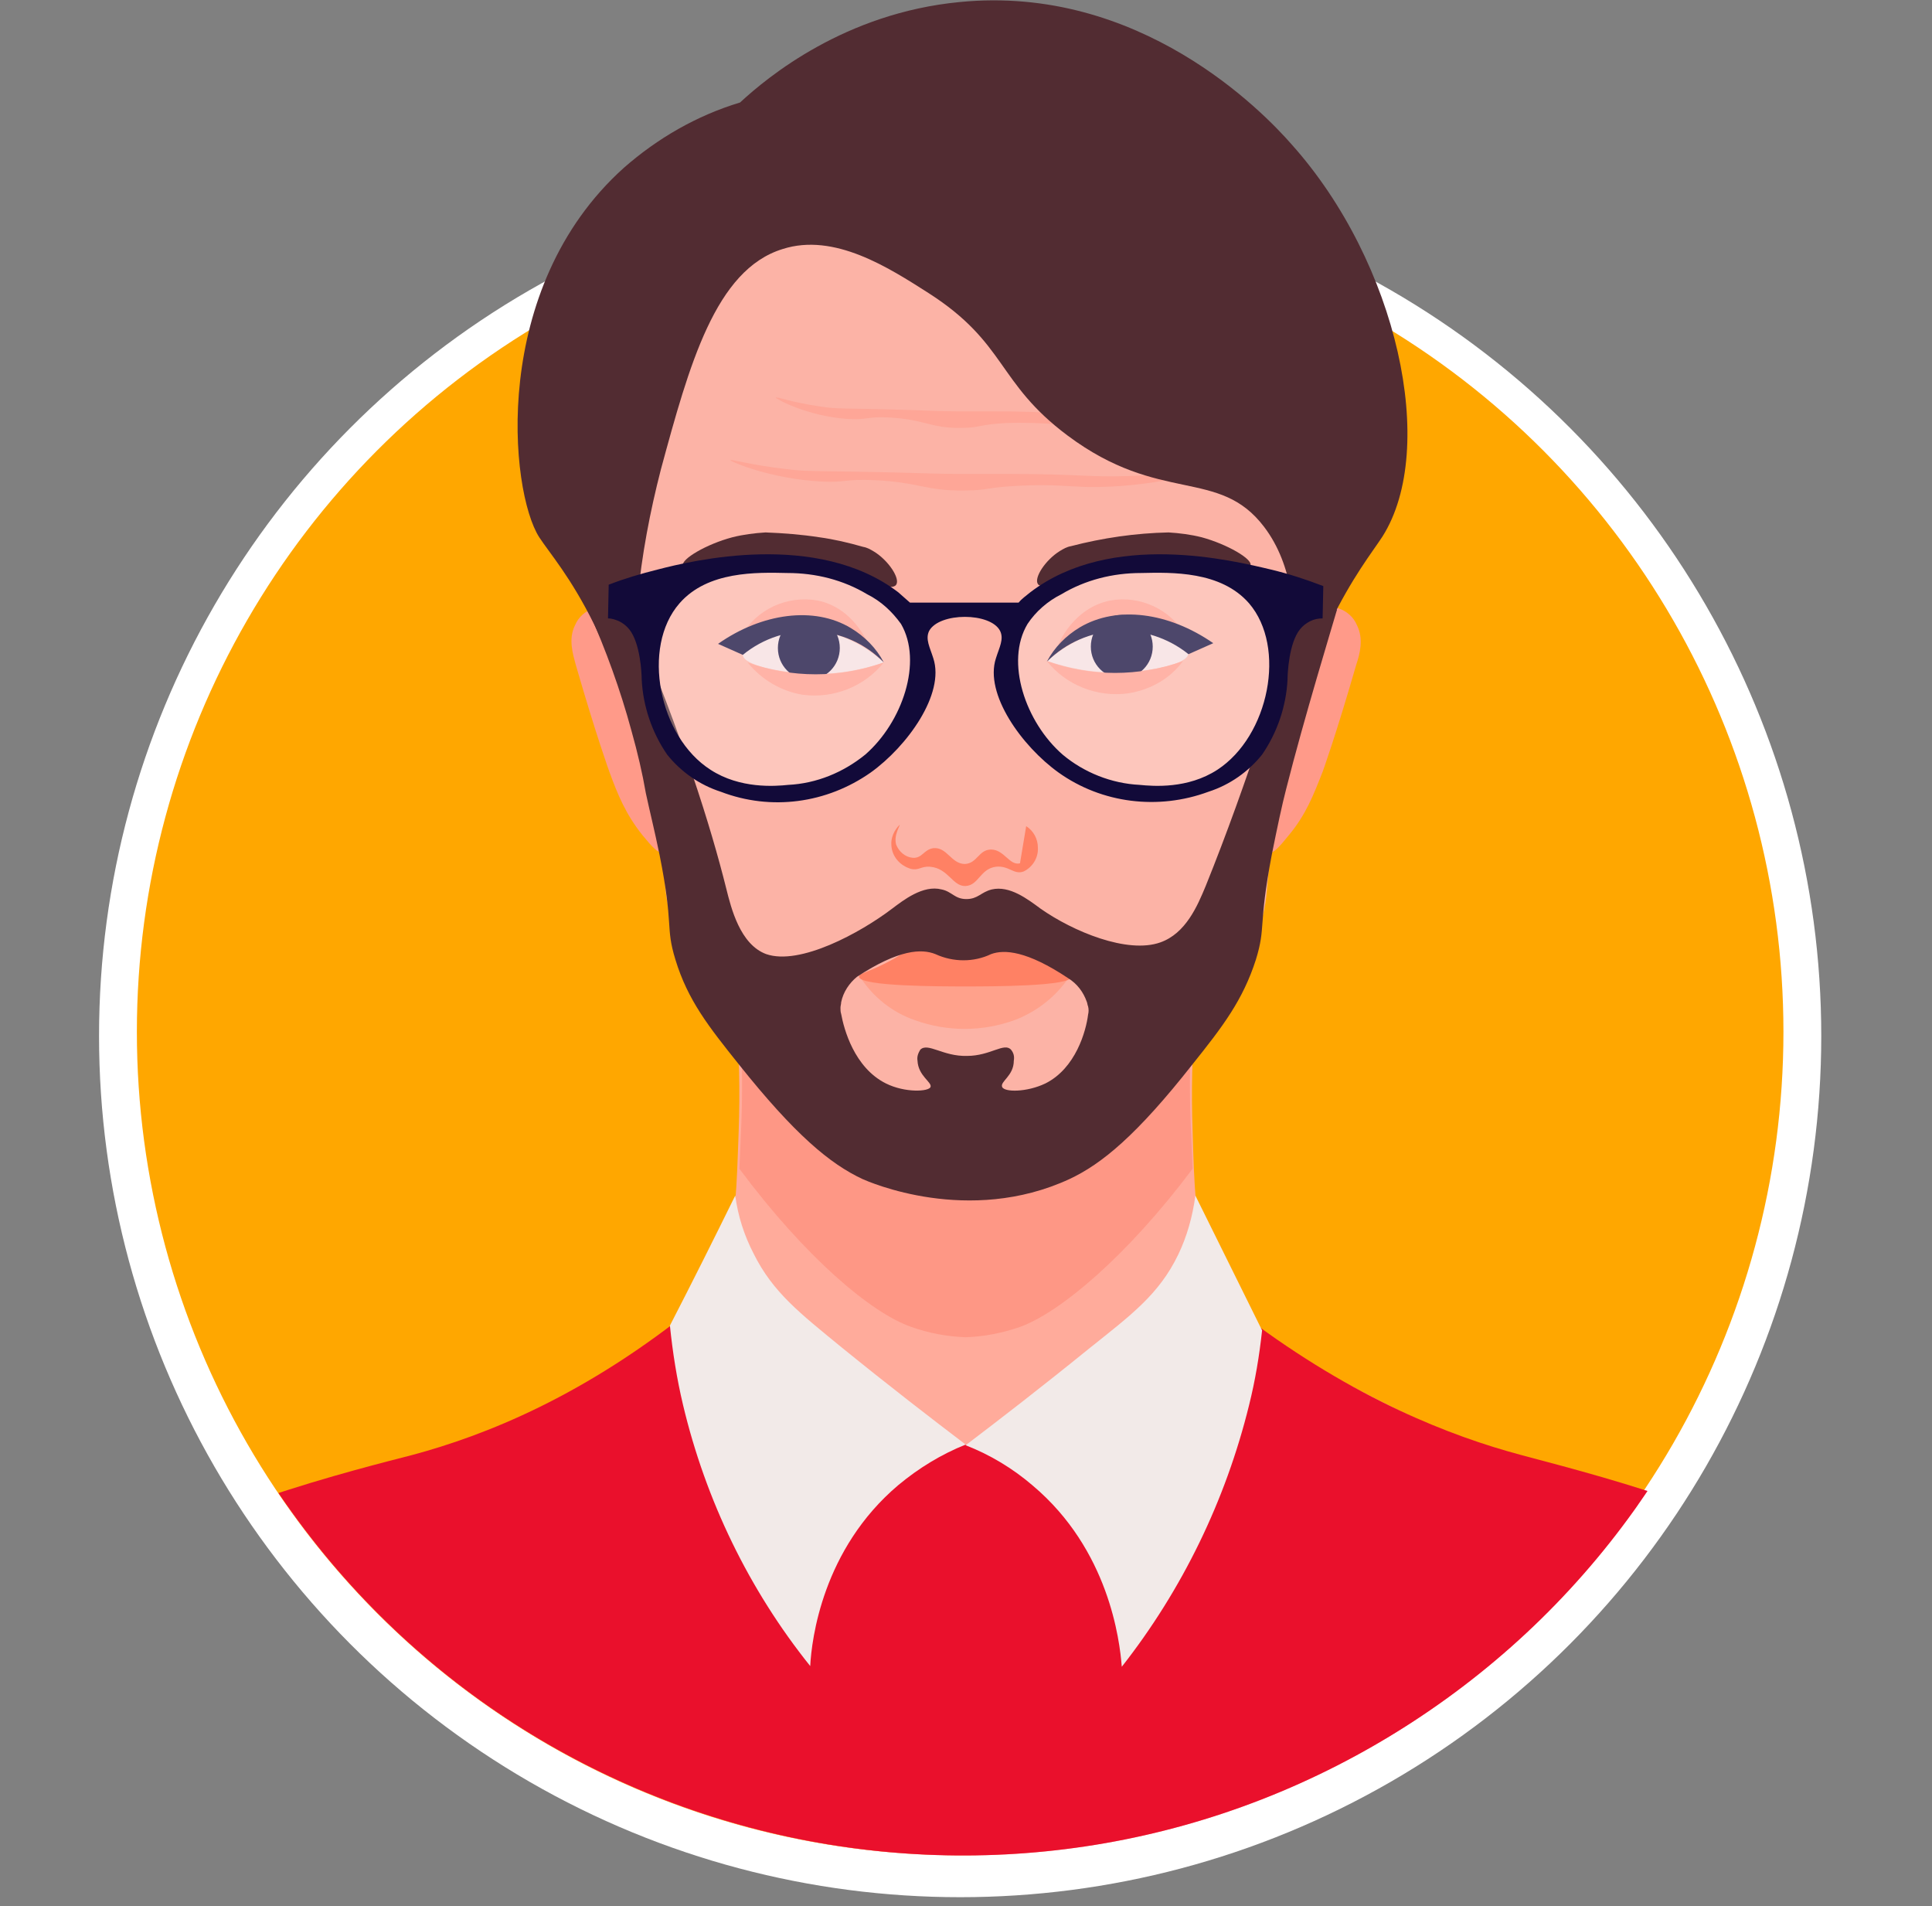 <?xml version="1.0" encoding="utf-8"?>
<!-- Generator: Adobe Illustrator 24.3.0, SVG Export Plug-In . SVG Version: 6.00 Build 0)  -->
<svg version="1.1" id="Laag_1" xmlns="http://www.w3.org/2000/svg" xmlns:xlink="http://www.w3.org/1999/xlink" x="0px" y="0px"
	 viewBox="0 0 280.9 277.1" style="enable-background:new 0 0 280.9 277.1;" xml:space="preserve">
<rect x="0" y="0" width="280.9" height="277.1" fill="#808080" stroke="none"/>
<style type="text/css">
	.st0{fill:#FFFFFF;}
	.st1{fill:#FFA700;}
	.st2{fill:none;}
	.st3{clip-path:url(#SVGID_2_);}
	.st4{fill:#FFAB9B;}
	.st5{fill:#EA102C;}
	.st6{fill:#F2EAE8;}
	.st7{opacity:0.48;fill:#FC816C;enable-background:new    ;}
	.st8{fill:#FF9A89;}
	.st9{fill:#FCB3A6;}
	.st10{fill:#FFA18B;}
	.st11{fill:#FF8164;}
	.st12{opacity:0.64;fill:#FF9A89;enable-background:new    ;}
	.st13{opacity:0.5;fill:#FF9A89;enable-background:new    ;}
	.st14{fill:#522C32;}
	.st15{fill:#F6DDDF;}
	.st16{fill:#120939;}
	.st17{opacity:0.25;fill:#FFFFFF;enable-background:new    ;}
	.st18{fill:#120A39;}
</style>
<g id="Laag_2_1_">
	<g id="testmonial_karakters">
		<circle class="st0" cx="139.6" cy="150.6" r="125.2"/>
		<circle class="st1" cx="139.6" cy="150" r="119.7"/>
		<circle class="st2" cx="139.9" cy="149.7" r="120.1"/>
		<g>
			<defs>
				<path id="SVGID_1_" d="M206.6,49.7c2.7-4.9,4.1-10.4,4.2-16C210.8,8,179.6-13,141-13S71.1,8,71.1,33.8c0,5.2,1.3,10.3,3.6,14.9
					C19,84.7,3,159.1,39,214.8s110.4,71.7,166.1,35.7s71.7-110.4,35.7-166.1C232,70.7,220.3,58.8,206.6,49.7L206.6,49.7z"/>
			</defs>
			<clipPath id="SVGID_2_">
				<use xlink:href="#SVGID_1_"  style="overflow:visible;"/>
			</clipPath>
			<g class="st3">
				<path class="st4" d="M140.8,269.9c59.9-0.2,95.8-43.6,101.1-50.1c-15.2-4.4-29.9-10.2-43.9-17.5c-13.8-7.2-20-12.1-22.6-19.9
					c-1.6-4.7-1.8-10.5-2-18c-0.2-5.6-0.1-11.3,0.4-16.9H107c0.5,5.6,0.6,11.3,0.4,16.9c-0.3,8.3-0.4,13.4-2,18
					c-2.3,6.5-7.4,11.7-21.4,19.4c-14.2,7.8-29.4,13.8-45.1,17.9C44,226.1,80.4,270.1,140.8,269.9z"/>
				<path class="st5" d="M275,247.5c-0.7-3.7-2-7.3-3.8-10.6c-1.4-2.6-3.2-5-5.2-7.2c-8.7-9.2-37.6-16.2-44.9-18.2
					c-10.1-2.7-24.1-8.1-39.9-20l-40.7,18.6l-38.9-20.6c-16.5,13.5-31.2,19.2-41.6,22c-6.5,1.7-36.2,8.9-44.9,18.2
					c-2,2.2-3.8,4.6-5.2,7.2c-1.8,3.3-3.1,6.9-3.8,10.6c-2,9.9-4,19.8-5.9,29.6h280.9C278.9,267.3,276.9,257.4,275,247.5z"/>
				<path class="st6" d="M106.9,173.8c0.4,3,1.3,5.8,2.7,8.5c2.8,5.6,6.7,8.6,12.8,13.6c6.9,5.6,13,10.3,18,14.1
					c-3.5,1.4-6.8,3.4-9.8,5.9c-11,9.3-12.6,22.4-12.8,26.3c-8.9-11.1-15.2-24.1-18.5-38c-0.9-3.8-1.5-7.6-1.9-11.5
					C100.6,186.5,103.8,180.1,106.9,173.8z"/>
				<path class="st6" d="M173.8,173.8c-0.4,3-1.2,5.9-2.5,8.6c-2.8,5.8-6.9,8.8-12.9,13.6c-6.9,5.6-13,10.3-18,14.1
					c3.6,1.4,6.9,3.4,9.8,5.9c11,9.3,12.6,22.4,12.9,26.3c8.8-11.2,15.1-24.2,18.5-38c0.9-3.6,1.5-7.2,1.9-10.9L173.8,173.8z"/>
				<path class="st7" d="M173.4,169.9c-0.1-2.1-0.2-4.4-0.3-6.9c-0.2-5.6-0.1-11.3,0.4-16.9h-66.1c0.5,5.6,0.6,11.3,0.4,16.9
					c-0.1,2.6-0.2,4.9-0.3,6.9c9.6,12.9,19.2,21,25,23c2.5,0.9,5.2,1.4,7.9,1.5c2.7-0.1,5.3-0.6,7.9-1.5
					C154.1,190.8,163.8,182.7,173.4,169.9z"/>
				<g id="Û_Ë_3_">
					<path class="st8" d="M86.4,88.4c-1.3,0.4-2.3,1.3-2.8,2.5c-1,2-0.3,4.2,0.1,5.7c3,10.4,4.9,15.6,4.9,15.6
						c1.2,3.3,2.4,6.2,4.8,9.2c1.4,1.7,2.3,2.7,2.9,2.5c1.2-0.5,0.2-5.3-1.3-17.1c-1.1-9.2-1.5-14.5-4.7-17.1
						C89.6,89.2,88.1,88,86.4,88.4z"/>
					<path class="st8" d="M194.5,88.4c1.3,0.4,2.3,1.3,2.8,2.5c1,2,0.4,4.2-0.1,5.7c-3,10.4-4.9,15.6-4.9,15.6
						c-1.3,3.3-2.4,6.2-4.9,9.2c-1.3,1.6-2.3,2.8-2.9,2.5c-1.3-0.6,1.1-6.7,2.3-17.1c1-9,0.4-14.4,3.7-17.1
						C191.6,88.7,193,88.2,194.5,88.4z"/>
				</g>
				<path id="ÍÓÌÚÛ__ÎË__2_" class="st9" d="M90.8,90.6c0.1,2.3,0.3,4.8,0.6,7.3c0.1,1,0.2,1.9,0.4,2.8
					c1,6.9,1.9,9.3,3.3,16.2c2.3,11.6,0.9,11.4,2.6,16.8c2,6.5,5.2,10.6,10.1,16.8c8.1,10.3,12.2,15.4,19.7,18.4
					c1.1,0.4,14.1,5.4,26.8-0.4c4.8-2.2,9.1-7.3,17.6-17.4c6.5-7.8,9.8-11.8,11.4-16.9c0.9-3,0.8-4.3,1.2-8.1
					c0.1-1.2,0.4-3.6,1.2-8.5c0.2-1.5,0.5-3,0.8-4.6c1-5,1.8-7.7,2.4-10.3c0.9-4.1,1.4-8.3,1.5-12.5c7.4-24.8,1.3-50.1-15.5-63.7
					c-13.5-11-30-11.3-34.2-11.3c-3.9,0-20,0.5-33.4,11.3C90.1,40,83.6,65.5,90.8,90.6z"/>
				<path class="st10" d="M140.3,142.1h-15.2c1.9,2.9,4.7,5.1,7.9,6.2c4.7,1.7,9.8,1.7,14.5,0c3.2-1.2,6-3.4,7.9-6.2H140.3z"/>
				<path class="st11" d="M150.6,139.2c-2.9-1.6-3.5-2.4-5.1-2.7c-1.8-0.2-3.7,0.3-5.1,1.4c-1.5-1.1-3.3-1.5-5.2-1.3
					c-1.6,0.2-2.2,1-5.1,2.7c-3.7,2.1-5.2,2.1-5.2,2.7c0.1,1.4,11.9,1.4,15.5,1.4c3.6,0,15.3,0,15.4-1.4
					C155.8,141.4,154.3,141.3,150.6,139.2z"/>
				<path class="st12" d="M177,126c-0.3-0.1-2.4,4.3-3.6,7.4c-2.6,6.5-3.8,13.2-3.3,13.3C170.8,147,177.7,126.3,177,126z"/>
				<path class="st13" d="M127.1,69.8c6.6,0.3,7.5,1.6,13.2,1.5c3.4,0,3.2-0.5,8.2-0.7c4.6-0.2,6.5,0.1,9.7,0.2
					c9.2,0.1,16.8-2.2,16.8-2.4s-3.9,0.6-10.8,0.8c-6.1,0.2-7.2-0.3-17.6-0.3c-2.1,0-3.3,0-6.4,0c-3.6,0-5.6-0.1-9.4-0.2
					c-12.8-0.3-13.3-0.1-16.4-0.5c-5.3-0.6-8.2-1.5-8.2-1.3s5.8,2.7,13.2,3.1C123,70.2,122.7,69.6,127.1,69.8z"/>
				<path class="st13" d="M129.4,60.7c5.2,0.3,6,1.6,10.4,1.5c2.7,0,2.5-0.5,6.5-0.7c2.6-0.1,5.1,0,7.7,0.2
					c7.3,0.1,13.3-2.2,13.3-2.4s-3.1,0.6-8.6,0.8c-4.8,0.2-5.7-0.3-13.9-0.3c-1.7,0-2.6,0-5.1,0c-2.9,0-4.5-0.1-7.4-0.2
					c-10.1-0.3-10.5-0.1-13-0.5c-4.2-0.6-6.5-1.5-6.5-1.3s4.6,2.7,10.4,3.1C126.2,61.1,125.9,60.5,129.4,60.7z"/>
				<path class="st11" d="M149.2,120.1c1.1,0.7,1.7,1.9,1.7,3.1c0.1,1.5-0.8,2.9-2.1,3.5c-1.4,0.5-2.1-0.9-4-0.7
					c-2.3,0.3-2.5,2.7-4.4,2.8c-1.9,0.1-2.5-2.6-5.2-2.8c-1.3-0.1-1.6,0.6-2.8,0.3c-1.6-0.5-2.7-1.8-2.8-3.4c-0.1-1.1,0.4-2.2,1.2-3
					c0.1,0.1-0.9,1.5-0.5,2.9c0.4,1,1.3,1.8,2.4,1.9c1.4,0.1,1.6-1.2,3-1.4c2-0.2,2.6,2.3,4.6,2.3c1.8-0.1,2-2.1,3.8-2.1
					c1.9,0,2.7,2.4,4.2,2"/>
				<path class="st14" d="M189,89c-2.6,8.5-7.6,24.7-13.7,39.8c-1.2,2.9-2.9,6.9-6.6,8.2c-4.8,1.7-12.7-1.6-17.4-4.9
					c-1.9-1.4-4.5-3.4-7.1-2.8c-1.6,0.4-2,1.4-3.7,1.4c-1.7,0-2.1-1.1-3.6-1.4c-2.7-0.7-5.6,1.6-7.2,2.8c-4.6,3.5-13.4,8.3-18.3,6.6
					c-3.8-1.4-5.1-6.7-5.8-9.5c-2.3-9.2-6.3-21.9-13.7-39.6l-6.3-0.7c2.5,5.6,4.6,11.4,6.2,17.3c0.9,3.2,1.6,6.2,2.1,9.1l0,0
					c0.6,2.8,1.2,5.1,2,9c2.1,10.5,0.8,10.3,2.3,15.2c1.8,5.9,4.8,9.7,9.2,15.2c8.2,10.3,13.3,14.5,18,16.7c0.9,0.4,15.4,6.8,30.1,0
					c4.7-2.2,9.8-6.4,17.9-16.7c4.4-5.5,7.3-9.3,9.2-15.2c1.5-4.9,0.3-4.7,2.3-15.2c0.8-4,1.5-7.3,2.1-9.6c2.6-10.3,6.8-24,7.4-26.1
					L189,89z M152,157.5c-2.7,1.3-6,1.3-6.3,0.5s1.7-1.6,1.7-3.8c0.1-0.6,0-1.1-0.4-1.6c-1-1.1-3,0.9-6.4,0.9
					c-3.5,0.1-5.7-2-6.8-0.9c-0.3,0.5-0.5,1-0.4,1.6c0.1,2.2,2.1,3.1,1.9,3.8s-3.7,0.9-6.5-0.5c-4.6-2.3-6.1-7.9-6.5-10.1
					c-0.1-0.3-0.1-0.6-0.1-0.9c0-0.3,0.1-0.5,0.1-0.8c0.3-1.5,1.2-2.8,2.3-3.7c6.1-4,9.4-4.1,11.4-3.3c2.6,1.2,5.6,1.2,8.1,0
					c1.9-0.7,5.2-0.5,11.2,3.5c1.3,0.8,2.2,2,2.7,3.4c0.1,0.2,0.1,0.5,0.2,0.7c0.1,0.4,0.1,0.8,0,1.2
					C157.9,149.9,156.4,155.3,152,157.5L152,157.5z"/>
				<path class="st15" d="M172.8,95c0.1-1.4-4.3-3.3-8.2-3.6c-6.1-0.4-10.8,3.3-12.3,4.7c3.8,1.3,7.8,1.9,11.8,1.6
					C166.9,97.5,172.6,96.7,172.8,95z"/>
				<path class="st8" d="M153.8,93.9c1.7-1.5,3.7-2.6,5.9-3.3c6.3-1.8,11.7,1.3,12.8,2c-2.2-4-6.7-6.1-11.1-5.3
					C156,88.4,153.9,93.6,153.8,93.9z"/>
				<ellipse class="st16" cx="163.1" cy="94" rx="4.5" ry="4.6"/>
				<path class="st16" d="M176.4,93.5l-3.6,1.6c-6.1-4.9-15-4.5-20.6,1.1c1.1-2.1,2.8-3.8,4.8-5C162.4,88,169.9,89,176.4,93.5z"/>
				<path class="st8" d="M172,96.1c-6.4,2.3-13.4,2.3-19.8,0c2.8,3.5,7.3,5.3,11.8,4.7C167.2,100.3,170.1,98.7,172,96.1z"/>
				<path class="st15" d="M108,95.2c-0.1-1.4,4.3-3.3,8.2-3.6c6.1-0.4,10.8,3.3,12.3,4.7c-3.8,1.3-7.8,1.9-11.8,1.6
					C113.8,97.7,108.1,96.8,108,95.2z"/>
				<path class="st8" d="M126.4,93.9c-1.7-1.5-3.7-2.6-5.9-3.3c-6.3-1.8-11.7,1.3-12.8,2c2.2-4,6.7-6.1,11.2-5.3
					C124.2,88.4,126.2,93.6,126.4,93.9z"/>
				<ellipse class="st16" cx="117.6" cy="94.2" rx="4.5" ry="4.6"/>
				<path class="st16" d="M104.4,93.6l3.6,1.6c6.1-5,15-4.5,20.5,1.1c-1.1-2.1-2.8-3.8-4.8-5C118.4,88.1,110.8,89.1,104.4,93.6z"/>
				<path class="st8" d="M108.7,96.3c6.4,2.3,13.4,2.3,19.8,0c-2.8,3.5-7.3,5.3-11.8,4.7C113.6,100.5,110.7,98.8,108.7,96.3z"/>
				<path class="st14" d="M181.8,82.2c0.4-0.9-3.4-3.1-7.1-4.1c-1.6-0.4-3.2-0.6-4.8-0.7c-4.8,0.1-9.6,0.8-14.2,2
					c-0.6,0.1-1.1,0.4-1.6,0.7l0,0c-2.1,1.3-3.8,3.9-3.2,4.8s3.4-0.2,10.5-1.4c4.4-0.9,8.9-1.3,13.4-1.4
					C179.2,82.3,181.5,82.9,181.8,82.2z"/>
				<path class="st14" d="M99.3,82.2c-0.3-0.9,3.4-3.1,7.2-4.1c1.6-0.4,3.2-0.6,4.8-0.7c2.6,0.1,5.2,0.3,7.8,0.7
					c2.2,0.3,4.3,0.8,6.4,1.4c0.6,0.1,1.1,0.4,1.6,0.7l0,0c2.1,1.3,3.8,3.9,3.2,4.8s-3.4-0.2-10.5-1.4c-4.4-0.9-8.9-1.3-13.4-1.4
					C101.8,82.3,99.5,82.9,99.3,82.2z"/>
				<path class="st14" d="M183.8,76.6c-6.6-8.7-15.1-3.2-28.6-13.3c-10.3-7.7-8.8-13.4-20.2-20.7c-5.8-3.7-13.7-8.8-21.2-6.4
					c-9.8,3-13.6,16.9-17.7,32c-1.6,6.2-2.8,12.5-3.4,18.9c-1.2,10.7,0.1,19.3-0.5,19.3c-0.2,0-0.3-1.4-1.2-4.1
					c-1.2-4-2.8-7.8-4.6-11.5c-3.4-6.9-6.5-10.4-8-12.7c-4.3-6.7-7.2-36.2,12.3-53.7c4.9-4.3,10.6-7.6,16.9-9.5
					c4.1-3.8,15.3-13,31.9-14.6c26.2-2.6,44.1,15.9,48.3,20.7C203.2,38.2,209.1,65.2,201,78c-1.5,2.3-4.4,5.9-7.7,12.7
					c-4.2,9-5.6,16.3-6.4,16.1C185.6,106.7,192.3,87.8,183.8,76.6z"/>
				<path class="st17" d="M132,90.4c3.4,5.7,0.3,14.8-5.3,19.7c-3.3,2.7-7.4,4.3-11.7,4.6c-2,0.2-7.2,0.6-11.7-2.3
					c-7.8-5-10.5-18.4-4.7-25.1c4.2-4.8,11.6-4.7,16.2-4.6c4.2,0,8.4,1.1,12,3.2C128.8,87.1,130.7,88.3,132,90.4z"/>
				<path class="st17" d="M149.3,90.4c-3.4,5.7-0.3,14.8,5.3,19.7c3.3,2.7,7.4,4.3,11.6,4.6c2,0.2,7.2,0.6,11.7-2.3
					c7.8-5,10.5-18.4,4.6-25.1c-4.2-4.8-11.6-4.7-16.2-4.6c-4.2,0-8.4,1.1-12,3.2C152.4,87.1,150.5,88.3,149.3,90.4z"/>
				<path class="st18" d="M184.8,82.8c-5.5-1.3-23.2-5.7-35,3.3c-0.6,0.5-1.2,0.9-1.7,1.5h-15.8c-0.6-0.5-1.1-1-1.7-1.5
					c-11.8-9-30-4.6-35-3.3c-2.4,0.6-4.8,1.3-7.1,2.2l-0.1,4.9c0.6,0,1.1,0.2,1.6,0.4c0.6,0.3,1.1,0.7,1.5,1.2
					c1.6,2,1.8,6.4,1.8,7.3c0.2,3.9,1.5,7.7,3.7,10.9c2,2.5,4.7,4.4,7.8,5.4c7.3,2.8,15.4,1.7,21.8-2.8c5.3-3.8,10.8-11.4,9.1-16.6
					c-0.5-1.6-1.2-2.8-0.6-4c1.5-2.7,8.9-2.7,10.3,0c0.6,1.2-0.1,2.4-0.6,4c-1.7,5.2,3.8,12.8,9.1,16.6c6.3,4.5,14.5,5.5,21.8,2.8
					c3.1-1,5.8-2.9,7.8-5.4c2.2-3.2,3.5-7,3.7-10.9c0-0.9,0.2-5.3,1.8-7.3c0.4-0.5,0.9-0.9,1.5-1.2c0.6-0.3,1.2-0.4,1.8-0.4l0.1-4.7
					C189.8,84.2,187.3,83.4,184.8,82.8z M125.8,109.7c-3.2,2.6-7.1,4.2-11.2,4.4c-1.9,0.2-7,0.6-11.3-2.2
					c-7.5-4.8-10.1-17.8-4.5-24.2c4.1-4.7,11.2-4.5,15.7-4.4c4.1,0,8.1,1,11.6,3.1c2,1,3.6,2.5,4.9,4.3
					C134.2,96.2,131.2,105,125.8,109.7z M177,111.9c-4.3,2.8-9.3,2.4-11.3,2.2c-4.1-0.2-8.1-1.8-11.2-4.4c-5.4-4.7-8.4-13.5-5.1-19
					c1.2-1.8,2.9-3.3,4.9-4.3c3.5-2.1,7.5-3.1,11.6-3.1c4.5-0.1,11.6-0.3,15.7,4.4C187.1,94.1,184.5,107,177,111.9z"/>
			</g>
		</g>
	</g>
</g>
</svg>
